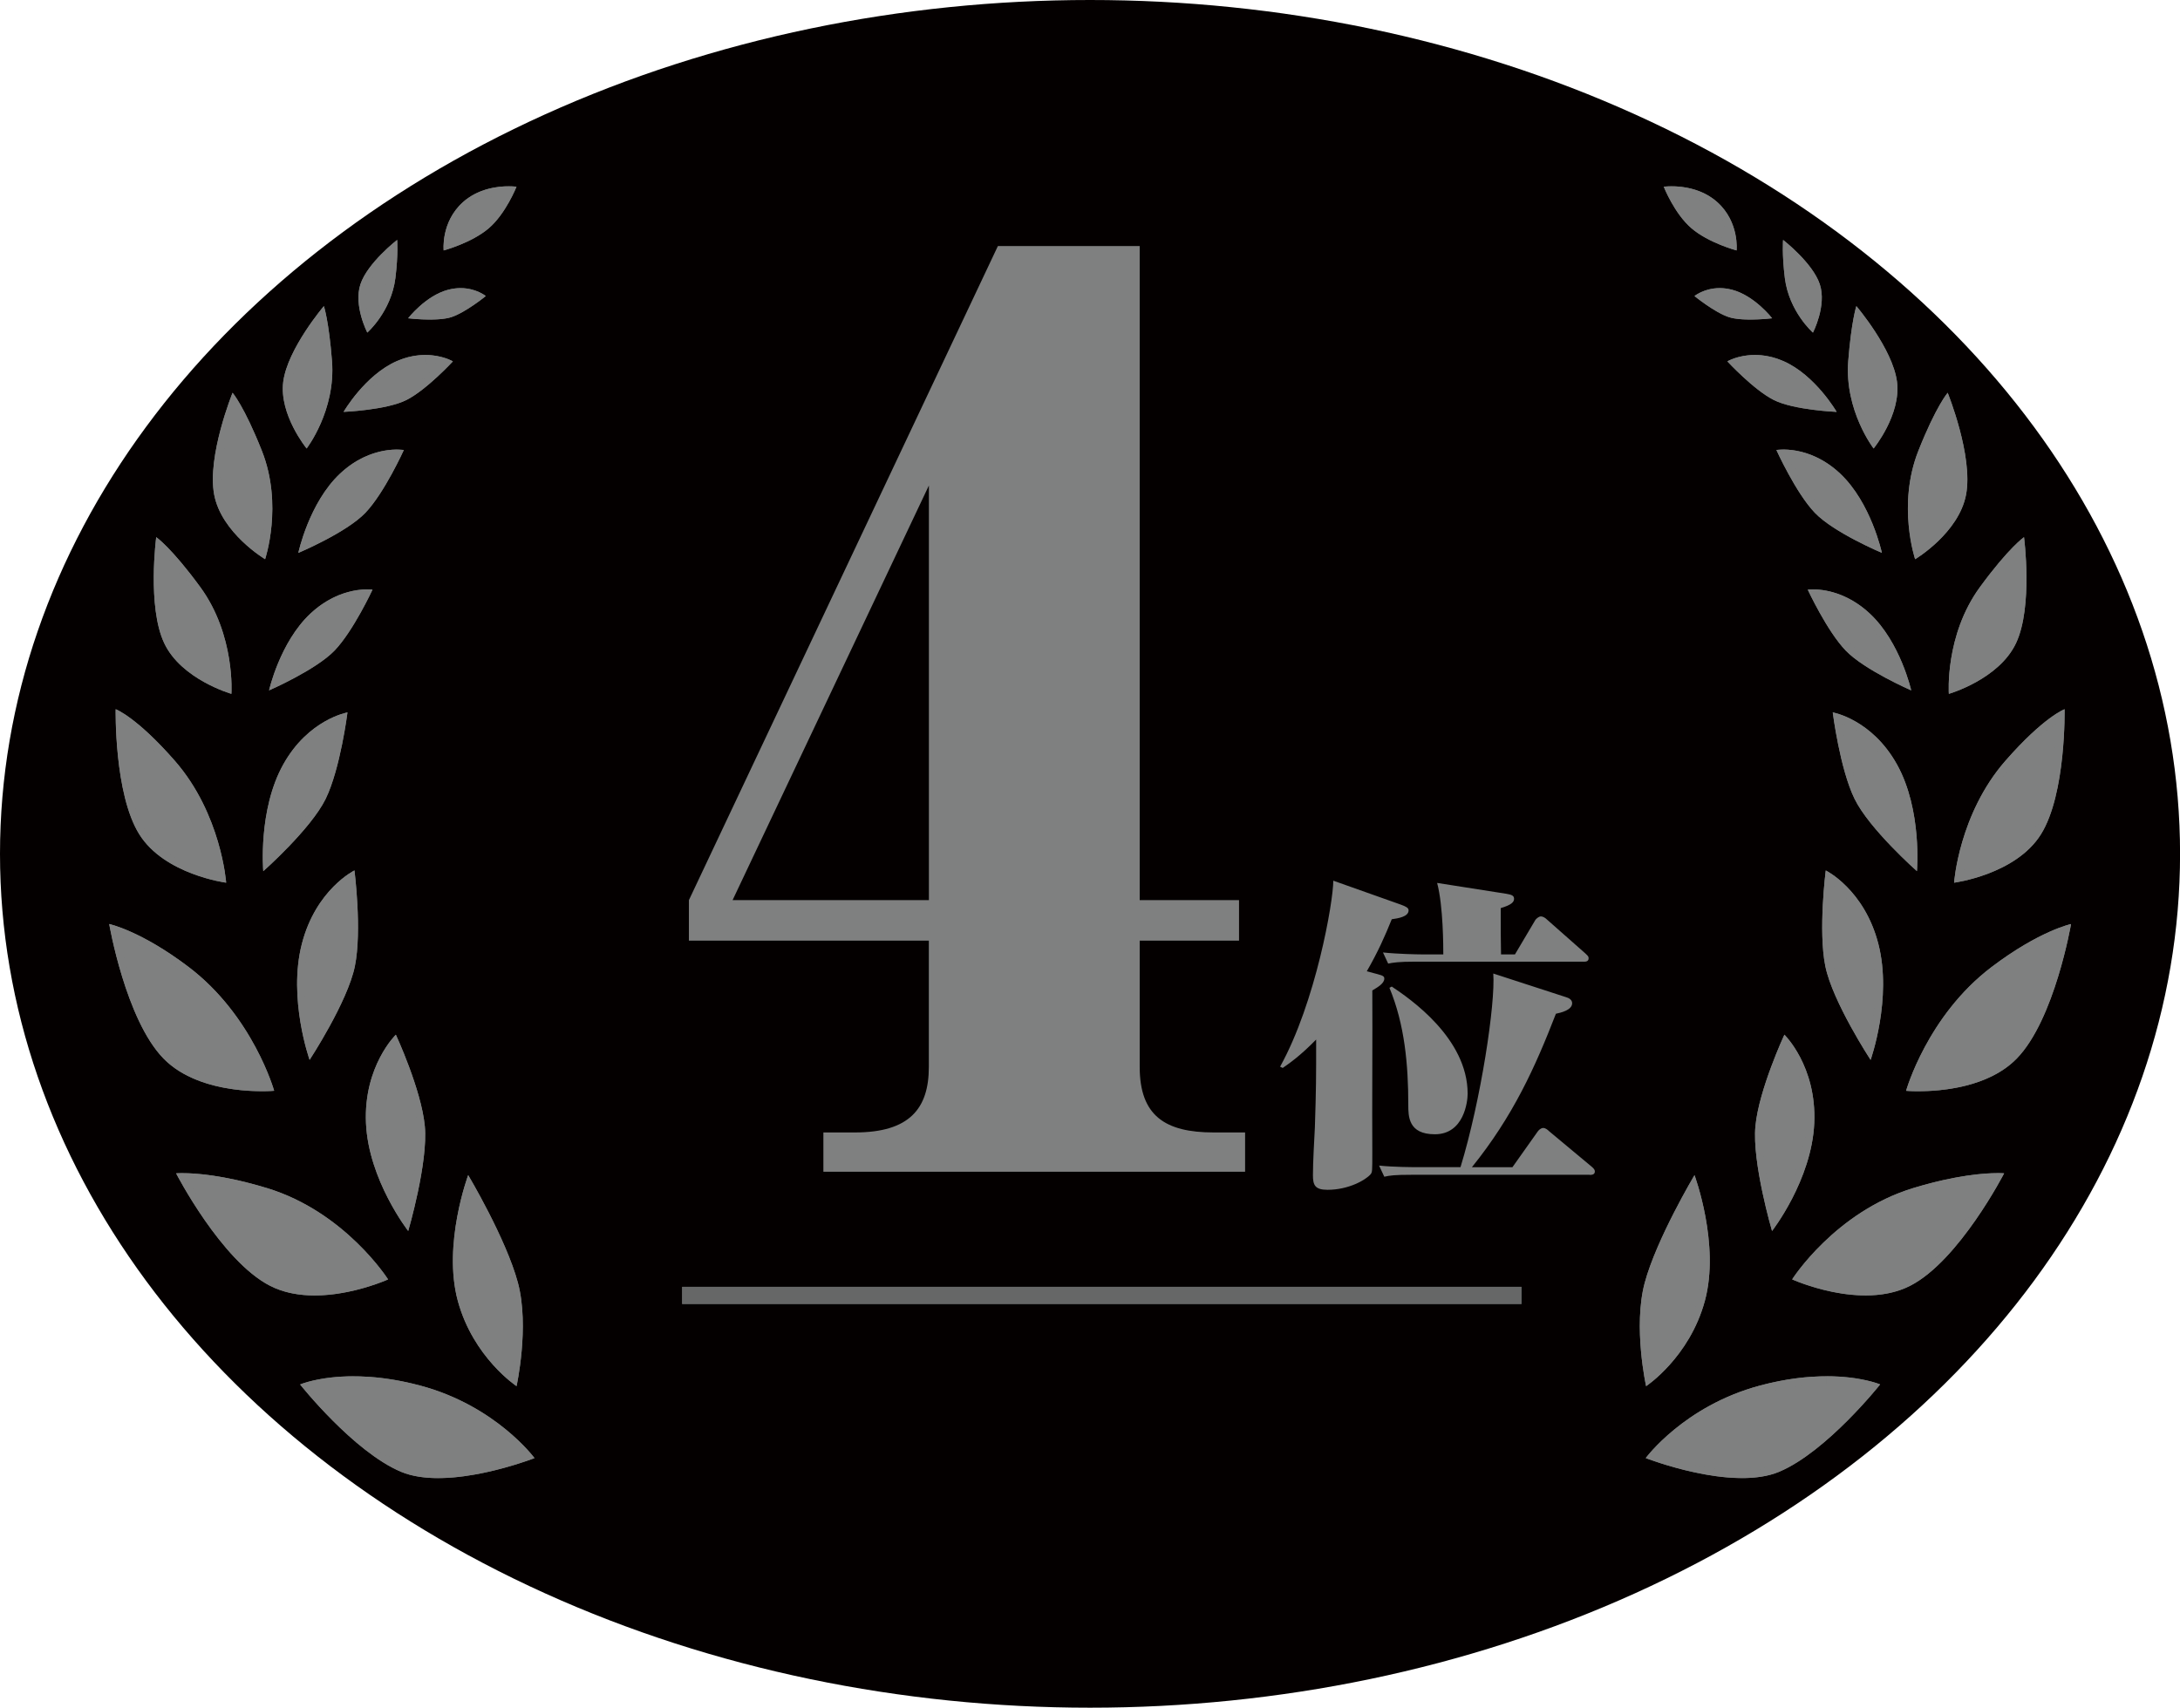 <?xml version="1.0" encoding="UTF-8"?>
<svg id="_レイヤー_2" data-name="レイヤー_2" xmlns="http://www.w3.org/2000/svg" viewBox="0 0 359.89 281.96">
  <defs>
    <style>
      .cls-1 {
        fill: #040000;
      }

      .cls-2 {
        fill: #7f8080;
      }

      .cls-3 {
        fill: #666767;
      }
    </style>
  </defs>
  <g id="_レイヤー_1-2" data-name="レイヤー_1">
    <g>
      <ellipse class="cls-1" cx="179.95" cy="140.98" rx="179.95" ry="140.98"/>
      <g>
        <g>
          <g>
            <path class="cls-2" d="M271.69,240.74s6.33-8.61,18.82-11.96c12.49-3.35,19.87-.19,19.87-.19,0,0-8.8,11.1-16.64,14.41-7.83,3.31-22.05-2.25-22.05-2.25Z"/>
            <path class="cls-2" d="M301.57,227.24v1.27c2.96,0,5.21.39,6.62.73-2.64,3.07-9.14,10.14-14.93,12.59-1.49.63-3.39.95-5.65.95-5.18,0-10.95-1.68-13.75-2.62.77-.83,1.92-1.98,3.44-3.21,2.76-2.25,7.35-5.27,13.55-6.94,3.7-.99,7.31-1.5,10.72-1.5v-1.27M301.57,227.24c-3.01,0-6.72.38-11.05,1.54-12.49,3.35-18.82,11.96-18.82,11.96,0,0,8.45,3.3,15.91,3.3,2.22,0,4.35-.29,6.14-1.05,7.83-3.31,16.64-14.41,16.64-14.41,0,0-3.15-1.35-8.82-1.35h0Z"/>
          </g>
          <g>
            <path class="cls-2" d="M292.54,203.25s6.56-8.41,6.97-17.82c.41-9.41-4.93-14.59-4.93-14.59,0,0-4.2,9.04-4.78,15.08-.58,6.03,2.74,17.33,2.74,17.33Z"/>
            <path class="cls-2" d="M294.9,173.26c1.43,2.06,3.59,6.19,3.33,12.11-.26,6.1-3.29,11.84-5.19,14.87-.92-3.65-2.37-10.22-1.99-14.21.4-4.13,2.61-9.85,3.85-12.78M294.58,170.84s-4.2,9.04-4.78,15.08c-.58,6.03,2.74,17.33,2.74,17.33,0,0,6.56-8.41,6.97-17.82.41-9.41-4.93-14.59-4.93-14.59h0Z"/>
          </g>
          <g>
            <path class="cls-2" d="M295.86,211.24s7.08-11.15,20.01-15.08c9.68-2.94,14.98-2.42,14.98-2.42,0,0-7.44,14.43-15.5,18.56-8.07,4.13-19.49-1.05-19.49-1.05Z"/>
            <path class="cls-2" d="M328.71,194.99c-2.27,3.95-8,13.13-13.93,16.16-1.89.97-4.17,1.46-6.79,1.46-4.11,0-8.09-1.21-10.15-1.96.83-1.09,2.21-2.79,4.12-4.62,2.98-2.88,7.88-6.71,14.29-8.66,5.96-1.81,10.23-2.27,12.47-2.38M329.8,193.69c-2,0-6.76.28-13.92,2.46-12.94,3.93-20.01,15.08-20.01,15.08,0,0,5.84,2.65,12.12,2.65,2.5,0,5.07-.42,7.37-1.6,8.07-4.13,15.5-18.56,15.5-18.56,0,0-.36-.04-1.06-.04h0Z"/>
          </g>
          <g>
            <path class="cls-2" d="M271.75,228.87s7.16-4.73,9.7-14.08c2.54-9.35-1.71-20.76-1.71-20.76,0,0-6.27,10.52-8.22,17.78-1.94,7.26.23,17.06.23,17.06Z"/>
            <path class="cls-2" d="M279.39,197.2c1.05,3.85,2.51,11.08.83,17.25-1.66,6.11-5.45,10.18-7.6,12.09-.5-3.19-1.19-9.48.13-14.41,1.31-4.89,4.69-11.4,6.64-14.93M279.74,194.03s-6.27,10.52-8.22,17.78c-1.94,7.26.23,17.06.23,17.06,0,0,7.16-4.73,9.7-14.08,2.54-9.35-1.71-20.76-1.71-20.76h0Z"/>
          </g>
          <g>
            <path class="cls-2" d="M308.82,174.99s3.6-10.11,1.28-19.13c-2.32-9.02-8.69-12.14-8.69-12.14,0,0-1.27,9.93-.07,15.82,1.2,5.89,7.47,15.46,7.47,15.46Z"/>
            <path class="cls-2" d="M302.46,145.92c1.9,1.49,4.97,4.65,6.41,10.25,1.49,5.81.38,12.21-.48,15.71-1.9-3.17-5.02-8.78-5.8-12.61-.82-4.04-.42-10.18-.13-13.35M301.41,143.71s-1.27,9.93-.07,15.82c1.2,5.89,7.47,15.46,7.47,15.46,0,0,3.6-10.11,1.28-19.13-2.32-9.02-8.69-12.14-8.69-12.14h0Z"/>
          </g>
          <g>
            <path class="cls-2" d="M314.67,180.11s3.48-12.37,14.11-20.44c7.89-5.99,13.12-7.1,13.12-7.1,0,0-2.7,15.76-8.95,22.19-6.25,6.43-18.28,5.34-18.28,5.34Z"/>
            <path class="cls-2" d="M340.23,154.46c-.96,4.43-3.6,14.7-8.19,19.43-4.41,4.54-12.2,5.03-15.34,5.03-.09,0-.19,0-.27,0,1.3-3.49,5.14-12.15,13.13-18.22,4.76-3.62,8.54-5.4,10.68-6.23M341.9,152.57s-5.23,1.11-13.12,7.1c-10.64,8.07-14.11,20.44-14.11,20.44,0,0,.77.07,2.02.07,3.7,0,11.59-.61,16.26-5.41,6.25-6.43,8.95-22.19,8.95-22.19h0Z"/>
          </g>
          <g>
            <path class="cls-2" d="M316.46,143.84s.89-10.08-3.28-17.59c-4.17-7.51-10.62-8.62-10.62-8.62,0,0,1.17,9.29,3.6,14.27,2.44,4.99,10.29,11.93,10.29,11.93Z"/>
            <path class="cls-2" d="M304.12,119.46c2.04.85,5.42,2.87,7.95,7.41,2.64,4.76,3.15,10.7,3.2,14.11-2.44-2.36-6.4-6.47-7.95-9.63-1.65-3.38-2.71-8.94-3.19-11.89M302.57,117.63s1.17,9.29,3.6,14.27c2.44,4.99,10.29,11.93,10.29,11.93,0,0,.89-10.08-3.28-17.59-4.17-7.51-10.62-8.62-10.62-8.62h0Z"/>
          </g>
          <g>
            <path class="cls-2" d="M315.51,113.99s-1.78-7.95-6.82-12.67c-5.04-4.72-10.25-3.96-10.25-3.96,0,0,3.17,6.83,6.26,10.05,3.09,3.22,10.82,6.58,10.82,6.58Z"/>
            <path class="cls-2" d="M300.5,98.66c1.76.22,4.57,1,7.32,3.58,2.94,2.75,4.72,6.75,5.65,9.37-2.45-1.23-6.05-3.21-7.86-5.09-1.95-2.03-3.97-5.66-5.11-7.86M299.29,97.31c-.54,0-.85.05-.85.05,0,0,3.17,6.83,6.26,10.05,3.09,3.22,10.82,6.58,10.82,6.58,0,0-1.78-7.95-6.82-12.67-3.81-3.57-7.73-4.01-9.4-4.01h0Z"/>
          </g>
          <g>
            <path class="cls-2" d="M322.6,145.74s.8-11.34,8.47-20.12c6.37-7.28,9.77-8.52,9.77-8.52,0,0,.27,13.98-3.9,20.65-4.17,6.67-14.34,7.99-14.34,7.99Z"/>
            <path class="cls-2" d="M341.28,118.28h0,0M339.54,119.33c-.12,4.13-.72,13-3.68,17.74-2.83,4.53-8.86,6.41-11.78,7.08.54-3.39,2.35-11.31,7.94-17.7,3.44-3.93,5.98-6.04,7.52-7.13M340.83,117.1s-3.4,1.24-9.77,8.52c-7.67,8.77-8.47,20.12-8.47,20.12,0,0,10.17-1.32,14.34-7.99,4.17-6.67,3.9-20.65,3.9-20.65h0Z"/>
          </g>
          <g>
            <path class="cls-2" d="M310.68,91.29s-1.77-8.29-6.91-13.11c-5.14-4.82-10.51-3.88-10.51-3.88,0,0,3.2,7.08,6.35,10.37,3.15,3.29,11.06,6.61,11.06,6.61Z"/>
            <path class="cls-2" d="M295.27,75.54c1.87.16,4.77.89,7.63,3.57,3.07,2.87,4.88,7.16,5.79,9.87-2.51-1.22-6.29-3.23-8.16-5.19-2.03-2.12-4.13-6-5.26-8.26M294.4,74.23c-.72,0-1.14.07-1.14.07,0,0,3.2,7.08,6.35,10.37,3.15,3.29,11.06,6.61,11.06,6.61,0,0-1.77-8.29-6.91-13.11-3.7-3.47-7.52-3.95-9.37-3.95h0Z"/>
          </g>
          <g>
            <path class="cls-2" d="M316.16,92.33s-3.01-8.95.53-17.89c2.92-7.37,4.84-9.59,4.84-9.59,0,0,4.23,10.43,3.04,16.8-1.19,6.37-8.41,10.68-8.41,10.68Z"/>
            <path class="cls-2" d="M321.21,67.69c1.13,3.36,2.89,9.56,2.11,13.73-.76,4.07-4.36,7.3-6.39,8.84-.64-2.9-1.51-9.15.94-15.34,1.38-3.48,2.53-5.79,3.34-7.22M321.54,64.85s-1.93,2.23-4.84,9.59c-3.54,8.94-.53,17.89-.53,17.89,0,0,7.22-4.3,8.41-10.68,1.19-6.37-3.04-16.8-3.04-16.8h0Z"/>
          </g>
          <g>
            <path class="cls-2" d="M321.73,114.56s-.68-9.67,5.13-17.62c4.79-6.55,7.28-8.25,7.28-8.25,0,0,1.51,11.47-1.31,17.48-2.82,6.02-11.1,8.39-11.1,8.39Z"/>
            <path class="cls-2" d="M333.12,91.34c.26,3.61.43,10.31-1.44,14.29-1.82,3.87-6.28,6.14-8.69,7.13.1-3.03.84-9.52,4.9-15.07,2.3-3.14,4.06-5.14,5.23-6.35M334.14,88.69s-2.49,1.7-7.28,8.25c-5.82,7.95-5.13,17.62-5.13,17.62,0,0,8.28-2.38,11.1-8.39,2.82-6.02,1.31-17.48,1.31-17.48h0Z"/>
          </g>
          <g>
            <path class="cls-2" d="M303.21,68.01s-3.52-6.08-8.8-8.39c-5.28-2.3-9.25.04-9.25.04,0,0,4.33,4.69,7.65,6.37,3.32,1.68,10.39,1.97,10.39,1.97Z"/>
            <path class="cls-2" d="M289.72,59.88c1.4,0,2.81.31,4.18.91,2.93,1.28,5.32,3.89,6.75,5.75-2.26-.23-5.43-.71-7.26-1.63-2-1.01-4.47-3.27-5.96-4.74.62-.16,1.4-.28,2.29-.28M289.72,58.61c-2.77,0-4.55,1.06-4.55,1.06,0,0,4.33,4.69,7.65,6.37,3.32,1.68,10.39,1.97,10.39,1.97,0,0-3.52-6.08-8.8-8.39-1.74-.76-3.33-1.01-4.69-1.01h0Z"/>
          </g>
          <g>
            <path class="cls-2" d="M309.31,74.05s-4.82-6.25-4.19-14.42c.51-6.59,1.34-9.09,1.34-9.09,0,0,6,7.05,6.71,12.49.7,5.44-3.86,11.02-3.86,11.02Z"/>
            <path class="cls-2" d="M307.12,53.47c1.76,2.41,4.36,6.44,4.78,9.72.42,3.26-1.35,6.7-2.55,8.59-1.29-2.22-3.37-6.72-2.96-12.05.22-2.8.49-4.85.73-6.26M306.46,50.54s-.82,2.5-1.34,9.09c-.63,8.17,4.19,14.42,4.19,14.42,0,0,4.56-5.58,3.86-11.02-.7-5.44-6.71-12.49-6.71-12.49h0Z"/>
          </g>
          <g>
            <path class="cls-2" d="M292.55,52.55s-2.88-3.73-6.61-4.71c-3.74-.98-6.2,1.04-6.2,1.04,0,0,3.3,2.7,5.68,3.48,2.37.78,7.14.19,7.14.19Z"/>
            <path class="cls-2" d="M283.91,48.84c.56,0,1.14.08,1.71.23,1.61.42,3.08,1.46,4.14,2.41-.26,0-.53.01-.81.01-1.74,0-2.67-.19-3.15-.34-1.09-.36-2.53-1.25-3.66-2.05.49-.15,1.09-.26,1.77-.26M283.91,47.57c-2.57,0-4.17,1.31-4.17,1.31,0,0,3.3,2.7,5.68,3.48.95.31,2.28.4,3.54.4,1.88,0,3.6-.21,3.6-.21,0,0-2.88-3.73-6.61-4.71-.73-.19-1.41-.27-2.03-.27h0Z"/>
          </g>
          <g>
            <path class="cls-2" d="M299.3,54.92s-3.94-3.45-4.64-9.01c-.49-3.95-.29-6.3-.29-6.3,0,0,4.89,3.79,6.06,7.32,1.17,3.53-1.13,7.98-1.13,7.98Z"/>
            <path class="cls-2" d="M295.63,42.42c1.43,1.4,3.04,3.27,3.59,4.91.57,1.73.13,3.8-.34,5.24-1.1-1.4-2.58-3.77-2.96-6.82-.16-1.3-.25-2.42-.29-3.33M294.36,39.61s-.2,2.35.29,6.3c.7,5.56,4.64,9.01,4.64,9.01,0,0,2.3-4.45,1.13-7.98-1.17-3.53-6.06-7.32-6.06-7.32h0Z"/>
          </g>
          <g>
            <path class="cls-2" d="M286.68,41.35s.5-4.65-3.17-7.96c-3.66-3.3-8.85-2.56-8.85-2.56,0,0,1.75,4.45,4.59,6.87,2.83,2.42,7.43,3.65,7.43,3.65Z"/>
            <path class="cls-2" d="M276.63,32.05c1.63.09,4.1.54,6.03,2.29,1.89,1.7,2.51,3.81,2.7,5.24-1.5-.55-3.71-1.51-5.28-2.85-1.51-1.29-2.71-3.27-3.44-4.68M275.96,30.76c-.8,0-1.29.07-1.29.07,0,0,1.75,4.45,4.59,6.87,2.83,2.42,7.43,3.65,7.43,3.65,0,0,.5-4.65-3.17-7.96-2.53-2.28-5.79-2.63-7.56-2.63h0Z"/>
          </g>
        </g>
        <g>
          <g>
            <path class="cls-2" d="M88.24,240.74s-6.33-8.61-18.82-11.96c-12.49-3.35-19.87-.19-19.87-.19,0,0,8.8,11.1,16.64,14.41,7.83,3.31,22.05-2.25,22.05-2.25Z"/>
            <path class="cls-2" d="M58.36,228.51c3.41,0,7.02.5,10.72,1.5,6.2,1.66,10.79,4.69,13.55,6.94,1.52,1.24,2.67,2.38,3.44,3.21-2.79.93-8.56,2.62-13.75,2.62-2.26,0-4.16-.32-5.65-.95-5.79-2.45-12.3-9.53-14.93-12.59,1.4-.34,3.63-.73,6.62-.73M58.36,227.24c-5.67,0-8.82,1.35-8.82,1.35,0,0,8.8,11.1,16.64,14.41,1.8.76,3.93,1.05,6.14,1.05,7.46,0,15.91-3.3,15.91-3.3,0,0-6.33-8.61-18.82-11.96-4.33-1.16-8.05-1.54-11.05-1.54h0Z"/>
          </g>
          <g>
            <path class="cls-2" d="M85.28,228.87s-7.16-4.73-9.7-14.08c-2.54-9.35,1.71-20.76,1.71-20.76,0,0,6.27,10.52,8.21,17.78,1.94,7.26-.23,17.06-.23,17.06Z"/>
            <path class="cls-2" d="M77.63,197.21c1.95,3.53,5.33,10.04,6.64,14.93,1.32,4.94.63,11.23.13,14.42-2.15-1.9-5.93-5.96-7.6-12.1-1.68-6.16-.22-13.4.83-17.25M77.29,194.03s-4.25,11.41-1.71,20.76c2.54,9.35,9.7,14.08,9.7,14.08,0,0,2.17-9.8.23-17.06-1.94-7.26-8.21-17.78-8.21-17.78h0Z"/>
          </g>
          <g>
            <path class="cls-2" d="M67.39,203.25s-6.56-8.41-6.97-17.82c-.41-9.41,4.93-14.59,4.93-14.59,0,0,4.2,9.04,4.78,15.08.58,6.03-2.74,17.33-2.74,17.33Z"/>
            <path class="cls-2" d="M65.03,173.26c1.23,2.92,3.45,8.64,3.85,12.78.38,3.99-1.07,10.56-1.99,14.21-1.89-3.03-4.92-8.77-5.19-14.87-.16-3.64.56-7.03,2.12-10.09.41-.81.84-1.49,1.21-2.02M65.35,170.84s-5.34,5.17-4.93,14.59c.41,9.41,6.97,17.82,6.97,17.82,0,0,3.32-11.3,2.74-17.33-.58-6.03-4.78-15.08-4.78-15.08h0Z"/>
          </g>
          <g>
            <path class="cls-2" d="M64.07,211.24s-7.08-11.15-20.01-15.08c-9.68-2.94-14.98-2.42-14.98-2.42,0,0,7.44,14.43,15.5,18.56s19.49-1.05,19.49-1.05Z"/>
            <path class="cls-2" d="M31.22,194.99c2.24.1,6.51.57,12.47,2.38,6.41,1.95,11.31,5.79,14.29,8.66,1.9,1.84,3.29,3.53,4.12,4.62-2.05.75-6.02,1.96-10.15,1.96-2.62,0-4.9-.49-6.79-1.46-5.93-3.04-11.67-12.21-13.93-16.16M30.13,193.69c-.7,0-1.06.04-1.06.04,0,0,7.44,14.43,15.5,18.56,2.3,1.18,4.87,1.6,7.37,1.6,6.28,0,12.12-2.65,12.12-2.65,0,0-7.08-11.15-20.01-15.08-7.16-2.18-11.93-2.46-13.92-2.46h0Z"/>
          </g>
          <g>
            <path class="cls-2" d="M51.11,174.99s-3.6-10.11-1.28-19.13c2.32-9.02,8.69-12.14,8.69-12.14,0,0,1.27,9.93.07,15.82-1.2,5.89-7.47,15.46-7.47,15.46Z"/>
            <path class="cls-2" d="M57.47,145.93c.29,3.17.69,9.31-.13,13.35-.78,3.84-3.9,9.45-5.8,12.61-.87-3.5-1.98-9.89-.48-15.72.89-3.48,2.51-6.44,4.81-8.8.58-.59,1.13-1.07,1.6-1.45M58.52,143.71s-6.37,3.12-8.69,12.14c-2.32,9.02,1.28,19.13,1.28,19.13,0,0,6.28-9.57,7.47-15.46,1.2-5.89-.07-15.82-.07-15.82h0Z"/>
          </g>
          <g>
            <path class="cls-2" d="M45.26,180.11s-3.48-12.37-14.11-20.44c-7.89-5.99-13.12-7.1-13.12-7.1,0,0,2.7,15.76,8.95,22.19s18.28,5.34,18.28,5.34Z"/>
            <path class="cls-2" d="M19.7,154.46c2.14.83,5.91,2.61,10.68,6.23,5.29,4.01,8.72,9.16,10.66,12.77,1.21,2.24,2.01,4.18,2.47,5.45-.09,0-.18,0-.28,0-3.14,0-10.94-.49-15.34-5.03-4.58-4.72-7.23-15-8.19-19.43M18.03,152.57s2.7,15.76,8.95,22.19c4.67,4.8,12.56,5.41,16.26,5.41,1.25,0,2.02-.07,2.02-.07,0,0-3.48-12.37-14.11-20.44-7.89-5.99-13.12-7.1-13.12-7.1h0Z"/>
          </g>
          <g>
            <path class="cls-2" d="M43.47,143.84s-.89-10.08,3.28-17.59c4.17-7.51,10.62-8.62,10.62-8.62,0,0-1.17,9.29-3.6,14.27-2.44,4.99-10.29,11.93-10.29,11.93Z"/>
            <path class="cls-2" d="M55.81,119.46c-.48,2.95-1.54,8.51-3.19,11.89-1.55,3.17-5.51,7.27-7.95,9.63.05-3.41.55-9.35,3.2-14.11,1.59-2.87,3.71-5.08,6.29-6.58.61-.35,1.17-.62,1.66-.83M57.36,117.63s-6.44,1.11-10.62,8.62c-4.17,7.51-3.28,17.59-3.28,17.59,0,0,7.85-6.95,10.29-11.93,2.44-4.99,3.6-14.27,3.6-14.27h0Z"/>
          </g>
          <g>
            <path class="cls-2" d="M44.42,113.99s1.78-7.95,6.82-12.67c5.04-4.72,10.25-3.96,10.25-3.96,0,0-3.17,6.83-6.26,10.05-3.09,3.22-10.82,6.58-10.82,6.58Z"/>
            <path class="cls-2" d="M59.43,98.66c-1.14,2.2-3.16,5.84-5.11,7.86-1.8,1.88-5.4,3.86-7.86,5.09.92-2.62,2.7-6.61,5.65-9.37,2.75-2.58,5.56-3.36,7.32-3.58M60.64,97.31c-1.68,0-5.59.43-9.4,4.01-5.04,4.72-6.82,12.67-6.82,12.67,0,0,7.73-3.37,10.82-6.58,3.09-3.22,6.26-10.05,6.26-10.05,0,0-.31-.05-.85-.05h0Z"/>
          </g>
          <g>
            <path class="cls-2" d="M37.33,145.74s-.8-11.34-8.47-20.12c-6.37-7.28-9.77-8.52-9.77-8.52,0,0-.27,13.98,3.9,20.65,4.17,6.67,14.34,7.99,14.34,7.99Z"/>
            <path class="cls-2" d="M20.39,119.33c1.54,1.08,4.08,3.19,7.52,7.12,5.59,6.39,7.4,14.31,7.94,17.7-2.92-.67-8.95-2.55-11.78-7.08-2.96-4.73-3.56-13.62-3.68-17.74M19.1,117.1s-.27,13.98,3.9,20.65c4.17,6.67,14.34,7.99,14.34,7.99,0,0-.8-11.34-8.47-20.12-6.37-7.28-9.77-8.52-9.77-8.52h0Z"/>
          </g>
          <g>
            <path class="cls-2" d="M49.25,91.29s1.76-8.29,6.91-13.11c5.14-4.82,10.51-3.88,10.51-3.88,0,0-3.2,7.08-6.35,10.37-3.15,3.29-11.06,6.61-11.06,6.61Z"/>
            <path class="cls-2" d="M64.66,75.54c-1.13,2.26-3.23,6.14-5.26,8.26-1.87,1.95-5.65,3.97-8.16,5.19.91-2.72,2.72-7,5.79-9.87,2.86-2.68,5.76-3.41,7.63-3.57M65.53,74.23c-1.85,0-5.67.49-9.37,3.95-5.14,4.81-6.91,13.11-6.91,13.11,0,0,7.91-3.32,11.06-6.61,3.15-3.29,6.35-10.37,6.35-10.37,0,0-.42-.07-1.14-.07h0Z"/>
          </g>
          <g>
            <path class="cls-2" d="M43.77,92.33s3.01-8.95-.53-17.89c-2.92-7.37-4.84-9.59-4.84-9.59,0,0-4.23,10.43-3.04,16.8,1.19,6.37,8.41,10.68,8.41,10.68Z"/>
            <path class="cls-2" d="M38.72,67.69c.81,1.43,1.96,3.74,3.34,7.22,2.44,6.17,1.58,12.44.94,15.34-2.04-1.54-5.63-4.77-6.39-8.83-.78-4.17.98-10.37,2.11-13.73M38.39,64.85s-4.23,10.43-3.04,16.8c1.19,6.37,8.41,10.68,8.41,10.68,0,0,3.01-8.95-.53-17.89-2.92-7.37-4.84-9.59-4.84-9.59h0Z"/>
          </g>
          <g>
            <path class="cls-2" d="M38.2,114.56s.68-9.67-5.13-17.62c-4.79-6.55-7.28-8.25-7.28-8.25,0,0-1.51,11.47,1.31,17.48,2.82,6.02,11.1,8.39,11.1,8.39Z"/>
            <path class="cls-2" d="M26.81,91.34c1.17,1.21,2.93,3.2,5.23,6.35,4.05,5.53,4.78,12.04,4.89,15.07-2.41-.98-6.86-3.24-8.69-7.13-1.86-3.97-1.7-10.67-1.44-14.29M25.79,88.69s-1.51,11.47,1.31,17.48c2.82,6.02,11.1,8.39,11.1,8.39,0,0,.68-9.67-5.13-17.62-4.79-6.55-7.28-8.25-7.28-8.25h0Z"/>
          </g>
          <g>
            <path class="cls-2" d="M56.72,68.01s3.52-6.08,8.8-8.39c5.28-2.3,9.25.04,9.25.04,0,0-4.33,4.69-7.65,6.37-3.32,1.68-10.39,1.97-10.39,1.97Z"/>
            <path class="cls-2" d="M70.21,58.61v1.27c.89,0,1.67.13,2.29.28-1.49,1.47-3.96,3.73-5.96,4.74-1.83.93-5,1.4-7.26,1.63,1.43-1.86,3.82-4.47,6.75-5.75,1.38-.6,2.79-.91,4.18-.91v-1.27M70.21,58.61c-1.36,0-2.95.25-4.69,1.01-5.28,2.3-8.8,8.39-8.8,8.39,0,0,7.07-.29,10.39-1.97,3.32-1.68,7.65-6.37,7.65-6.37,0,0-1.79-1.06-4.55-1.06h0Z"/>
          </g>
          <g>
            <path class="cls-2" d="M50.62,74.05s4.82-6.25,4.19-14.42c-.51-6.59-1.34-9.09-1.34-9.09,0,0-6,7.05-6.71,12.49-.7,5.44,3.86,11.02,3.86,11.02Z"/>
            <path class="cls-2" d="M52.81,53.47c.24,1.41.51,3.46.73,6.26.41,5.31-1.67,9.82-2.96,12.05-1.2-1.89-2.97-5.32-2.55-8.59.42-3.28,3.03-7.31,4.78-9.72M53.47,50.54s-6,7.05-6.71,12.49c-.7,5.44,3.86,11.02,3.86,11.02,0,0,4.82-6.25,4.19-14.42-.51-6.59-1.34-9.09-1.34-9.09h0Z"/>
          </g>
          <g>
            <path class="cls-2" d="M67.38,52.55s2.88-3.73,6.61-4.71c3.74-.98,6.2,1.04,6.2,1.04,0,0-3.3,2.7-5.68,3.48-2.37.78-7.14.19-7.14.19Z"/>
            <path class="cls-2" d="M76.02,47.57v1.27c.67,0,1.27.11,1.76.26-1.14.8-2.57,1.69-3.66,2.05-.48.16-1.41.34-3.15.34-.27,0-.55,0-.81-.01,1.07-.95,2.53-1.99,4.14-2.41.57-.15,1.15-.23,1.71-.23v-1.27M76.02,47.57c-.62,0-1.3.08-2.03.27-3.74.98-6.61,4.71-6.61,4.71,0,0,1.71.21,3.6.21,1.26,0,2.59-.09,3.54-.4,2.37-.78,5.68-3.48,5.68-3.48,0,0-1.6-1.31-4.17-1.31h0Z"/>
          </g>
          <g>
            <path class="cls-2" d="M60.63,54.92s3.94-3.45,4.64-9.01c.49-3.95.29-6.3.29-6.3,0,0-4.89,3.79-6.06,7.32-1.17,3.53,1.13,7.98,1.13,7.98Z"/>
            <path class="cls-2" d="M64.3,42.42c-.04.91-.13,2.03-.29,3.33-.38,3.05-1.86,5.43-2.96,6.82-.47-1.44-.91-3.51-.34-5.24.55-1.65,2.16-3.51,3.59-4.91M65.57,39.61s-4.89,3.79-6.06,7.32c-1.17,3.53,1.13,7.98,1.13,7.98,0,0,3.94-3.45,4.64-9.01.49-3.95.29-6.3.29-6.3h0Z"/>
          </g>
          <g>
            <path class="cls-2" d="M73.25,41.35s-.5-4.65,3.17-7.96c3.66-3.3,8.85-2.56,8.85-2.56,0,0-1.75,4.45-4.59,6.87-2.83,2.42-7.43,3.65-7.43,3.65Z"/>
            <path class="cls-2" d="M83.3,32.05c-.73,1.41-1.93,3.39-3.44,4.68-1.57,1.34-3.78,2.3-5.28,2.85.19-1.43.81-3.54,2.7-5.24,1.93-1.74,4.4-2.2,6.03-2.29M83.97,30.76c-1.77,0-5.03.35-7.56,2.63-3.66,3.3-3.17,7.96-3.17,7.96,0,0,4.6-1.24,7.43-3.65,2.83-2.42,4.59-6.87,4.59-6.87,0,0-.5-.07-1.29-.07h0Z"/>
          </g>
        </g>
      </g>
      <g>
        <path class="cls-2" d="M135.94,186.98h5.2c9,0,12.2-3.93,12.2-10.82v-20.85h-39.61v-6.69l51.01-108h23.41v108h16.4v6.69h-16.4v20.85c0,8.06,4.2,10.82,12.2,10.82h5.2v6.49h-69.62v-6.49ZM153.35,80.16l-32.41,68.46h32.41v-68.46Z"/>
        <path class="cls-2" d="M229.76,151.78c-1.12,2.79-2.3,5.43-4.12,8.59l1.77.47c1.07.26,1.12.47,1.12.74,0,.79-1.07,1.42-1.98,1.95.05,7.37-.05,19.17,0,26.6,0,3.27,0,3.37-.27,3.74-.8.95-3.64,2.58-7.12,2.58-2.09,0-2.41-.79-2.41-2.42,0-2.21.21-5.69.32-7.9.21-6.48.21-8.01.21-14.49-2.68,2.74-4.39,3.9-5.52,4.69l-.43-.21c5.89-10.64,8.78-27.23,8.78-30.71l11.14,3.95c.86.32,1.29.53,1.29.95,0,1.05-1.71,1.32-2.79,1.47ZM262.43,193.97h-29.4c-2.79,0-3.59.11-4.5.32l-.86-1.84c2.46.26,5.68.26,6.32.26h7.12c3.37-11.01,5.78-27.02,5.41-31.97l12,3.9c.38.11,1.02.37,1.02,1,0,1.16-1.93,1.58-2.68,1.74-3.43,8.85-7.07,16.91-13.87,25.34h6.69l4.18-5.9c.11-.16.48-.58.91-.58.38,0,.75.32.96.53l7.02,5.85c.37.32.54.53.54.79,0,.53-.48.58-.86.58ZM261.47,158.78h-27.8c-2.84,0-3.7.16-4.5.32l-.86-1.84c2.41.26,5.68.32,6.32.32h3.64c0-1.11,0-8.01-1.02-11.8l11.41,1.79c1.02.16,1.29.37,1.29.84,0,.53-.43,1-2.2,1.53,0,4.27,0,4.74.05,7.64h2.3l3.37-5.69c.11-.16.54-.58.91-.58.32,0,.7.21,1.02.53l6.32,5.58c.37.37.54.47.54.79,0,.53-.43.58-.8.58ZM236.88,187.28c-4.39,0-4.39-2.95-4.39-4.9,0-6.58-.59-13.22-3.11-19.28l.38-.21c3,2,12.53,8.53,12.53,17.7,0,1.26-.59,6.69-5.41,6.69Z"/>
      </g>
      <g>
        <rect class="cls-3" x="112.61" y="212.47" width="138.57" height="2.83"/>
        <polygon class="cls-3" points="251.18 212.47 112.61 212.47 112.61 215.3 251.18 215.3 251.18 212.47 251.18 212.47"/>
      </g>
    </g>
  </g>
</svg>